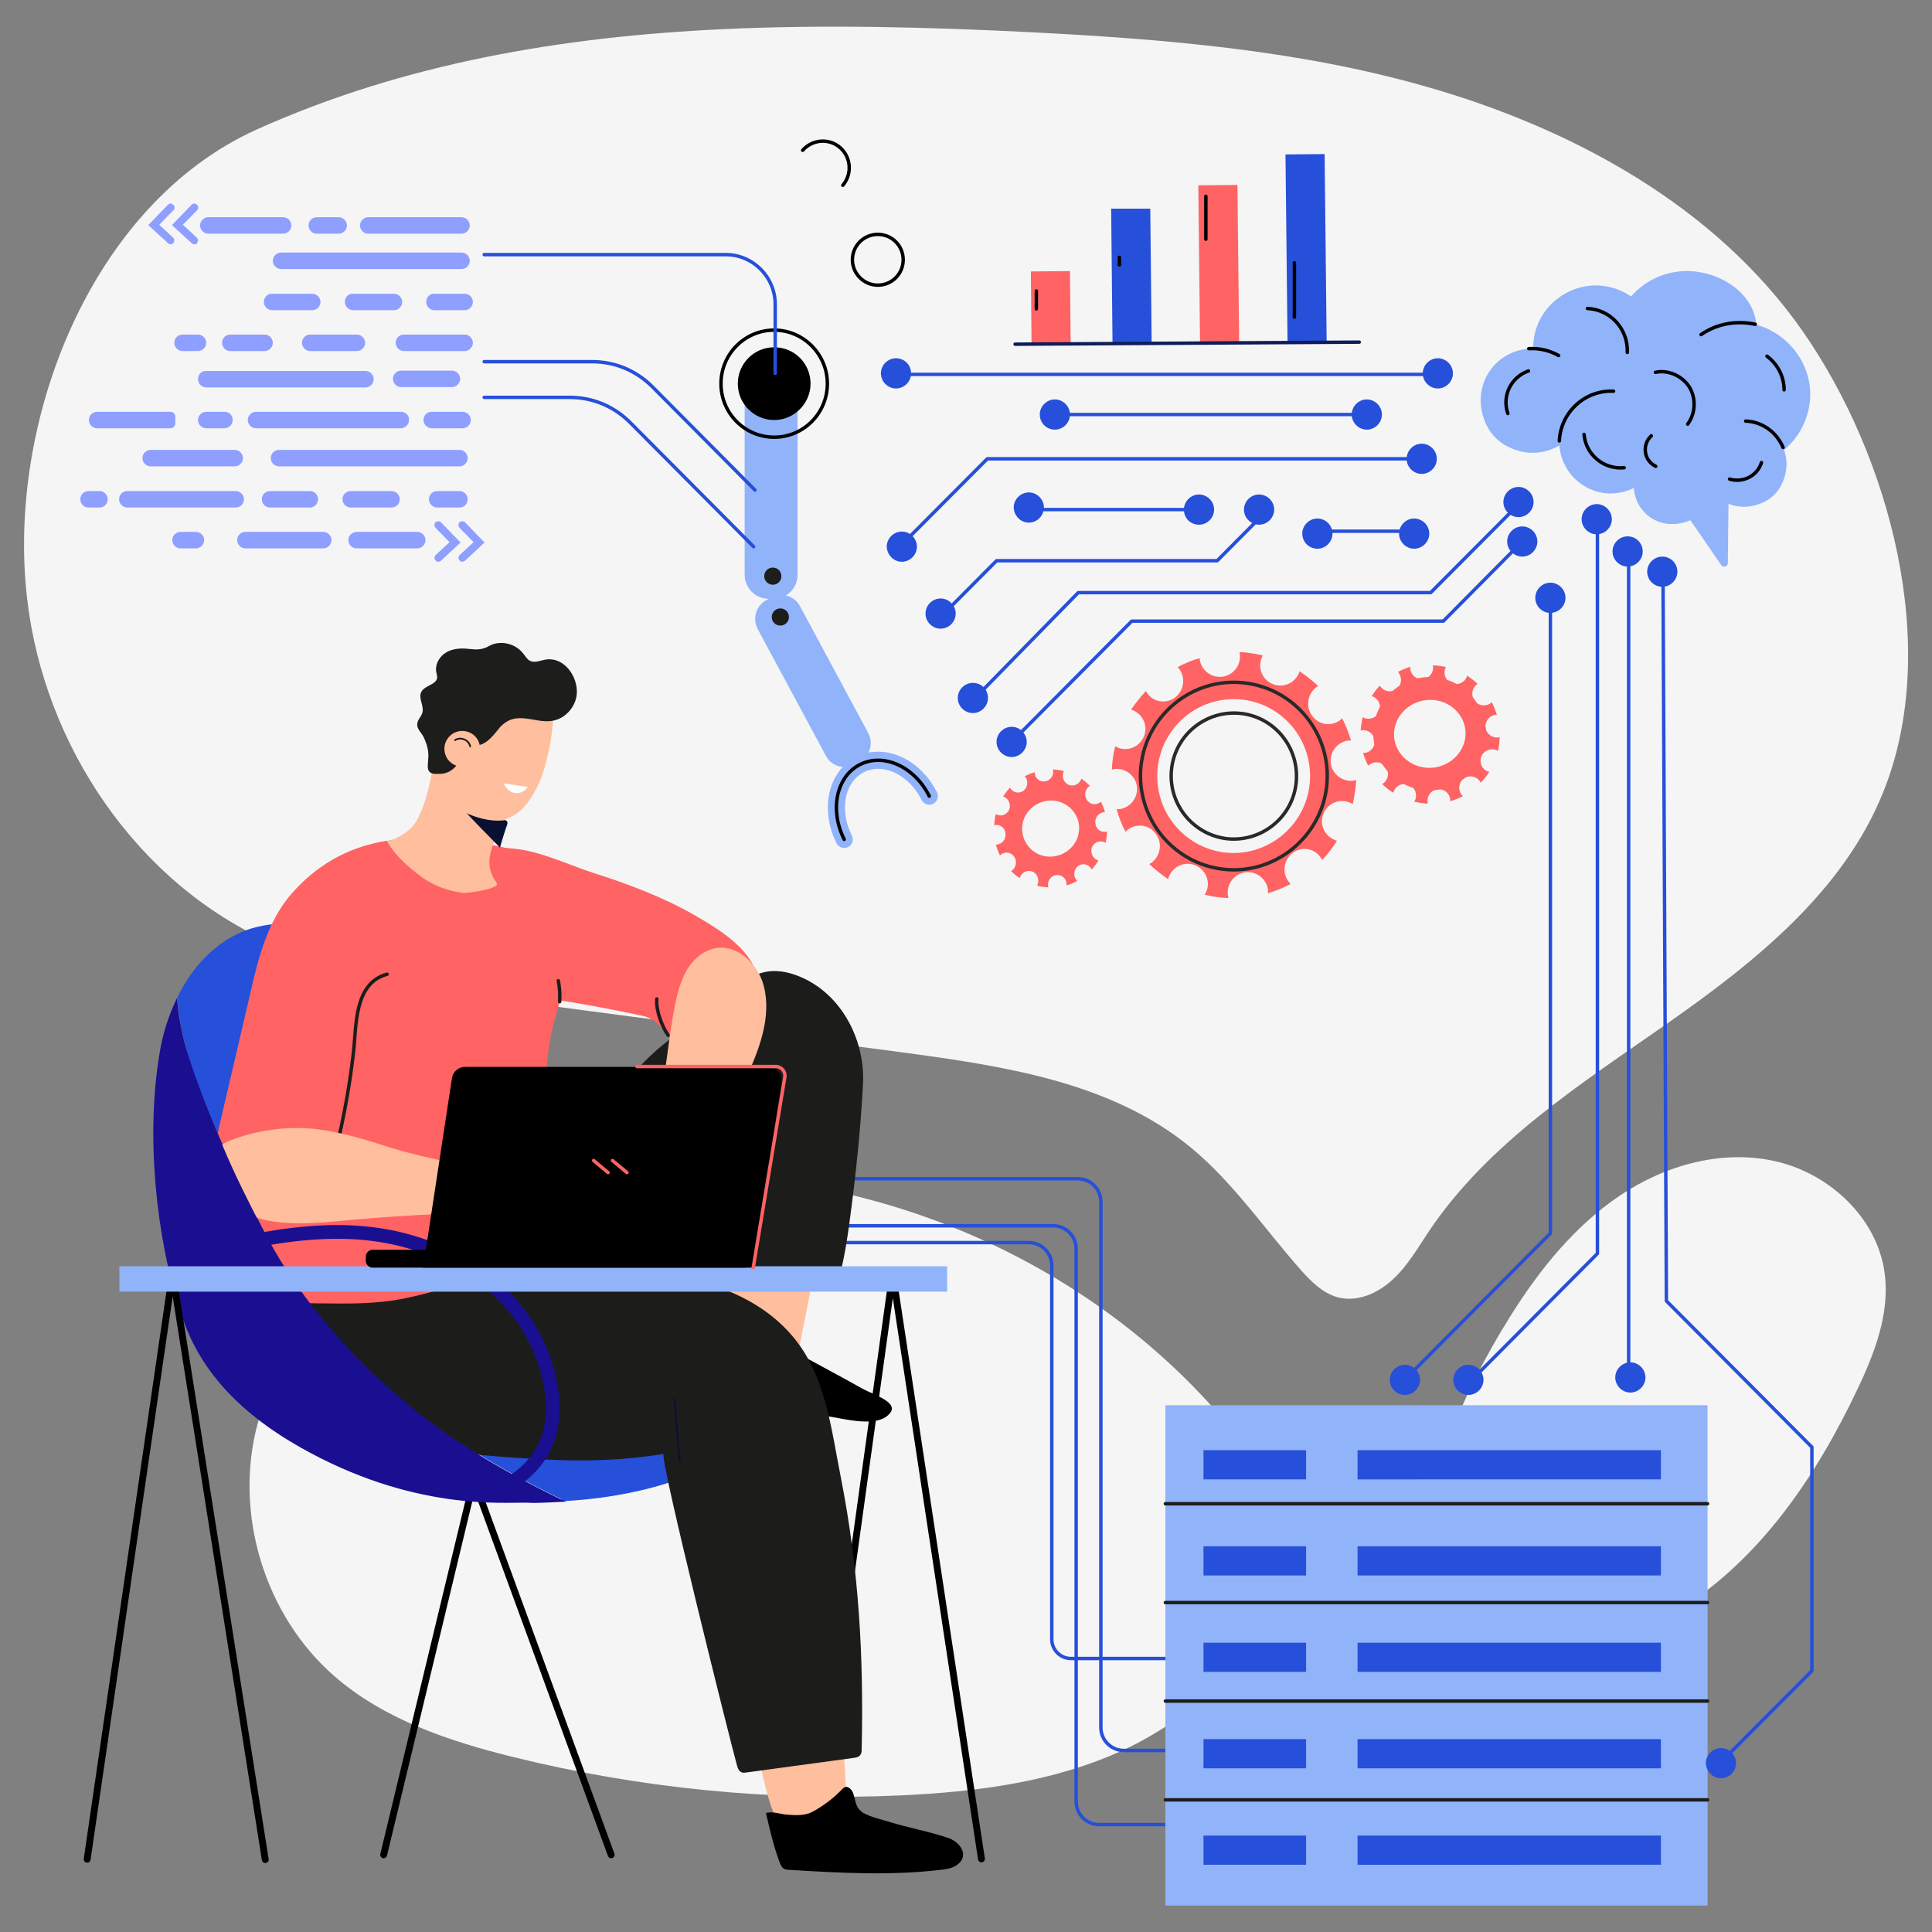 <?xml version="1.0" encoding="utf-8"?>
<!-- Generator: Adobe Illustrator 27.0.0, SVG Export Plug-In . SVG Version: 6.00 Build 0)  -->
<svg version="1.1" id="Layer_1" xmlns="http://www.w3.org/2000/svg" xmlns:xlink="http://www.w3.org/1999/xlink" x="0px" y="0px"
	 viewBox="0 0 563 563" style="enable-background:new 0 0 563 563;" xml:space="preserve">
<rect x="0" y="0" width="563" height="563" fill="#808080" stroke="none"/>
<style type="text/css">
	.st0{fill:#F5F5F5;}
	.st1{fill:none;stroke:#264FDA;stroke-linecap:round;stroke-linejoin:round;stroke-miterlimit:10;}
	.st2{fill:none;stroke:#000000;stroke-width:2;stroke-linecap:round;stroke-linejoin:round;stroke-miterlimit:10;}
	.st3{fill:#264FDA;}
	.st4{fill:#FFBE9D;}
	.st5{fill:#1C1C1B;}
	.st6{fill:#FF6363;}
	.st7{fill:#1D1D1B;}
	.st8{fill:#081132;}
	.st9{fill:none;stroke:#1D1D1B;stroke-linecap:round;stroke-linejoin:round;stroke-miterlimit:10;}
	.st10{fill:none;stroke:#081132;stroke-width:0.5;stroke-linecap:round;stroke-linejoin:round;stroke-miterlimit:10;}
	.st11{fill:#FFFFFF;}
	.st12{fill:none;stroke:#1A0F91;stroke-width:4;stroke-linecap:round;stroke-linejoin:round;stroke-miterlimit:10;}
	.st13{fill:#1A0F91;}
	.st14{fill:#91B3FA;}
	.st15{fill:none;stroke:#1C1C1B;stroke-width:0.5;stroke-linecap:round;stroke-linejoin:round;stroke-miterlimit:10;}
	.st16{fill:none;stroke:#FF6363;stroke-linecap:round;stroke-linejoin:round;stroke-miterlimit:10;}
	.st17{fill:none;stroke:#292929;stroke-linecap:round;stroke-linejoin:round;stroke-miterlimit:10;}
	.st18{fill:none;stroke:#000000;stroke-linecap:round;stroke-linejoin:round;stroke-miterlimit:10;}
	.st19{fill:none;stroke:#101C59;stroke-linecap:round;stroke-linejoin:round;stroke-miterlimit:10;}
	.st20{fill:#8F9FFF;}
	.st21{fill:none;stroke:#91B3FA;stroke-width:5;stroke-linecap:round;stroke-linejoin:round;stroke-miterlimit:10;}
</style>
<path class="st0" d="M356.3,413.4c-46.2-53.9-121.8-80.6-191.4-67.6c-19.6,3.6-38.8,10.3-55.1,21.7c-16.3,11.4-29.5,28-34.7,47.3
	c-7.1,26.1,2,56,22.4,73.7c14.5,12.6,33.4,18.9,52,23.5c36.8,9.1,74.9,12.9,112.7,11.2c22.3-1,45-3.9,65.3-13.3
	c18.7-8.7,36.3-24.5,45.7-43.2C382.8,447.4,368.7,427.8,356.3,413.4z"/>
<path class="st0" d="M440.1,383.6c8.5-13.6,18.8-26.4,32.1-35.3c13.3-8.9,30-13.5,45.6-9.8c15.6,3.7,29.3,16.6,31.4,32.5
	c1.6,11.8-3,23.5-8.1,34.2c-12,25.2-28.3,49.3-52,64c-18.8,11.7-58.7,23.7-69.5-4.3C409.8,439.1,426.9,404.7,440.1,383.6z"/>
<path class="st0" d="M210.6,8.5c29.9-1.4,60.2-0.6,90,0.9c38.8,2,77.9,5.2,115.2,15.9c42,12,83.9,34.5,109.5,71.2
	c25.2,36.1,40.6,91.9,23.5,134.3c-11.6,28.9-37.2,49.4-62.6,67.2c-25.4,17.8-52.5,35-69.8,60.8c-3.3,4.9-6.2,10.1-10.6,14.1
	c-4.3,4-10.4,6.7-16.1,5.1c-4.3-1.2-7.7-4.6-10.7-8c-10.6-12-19.7-25.5-32.1-35.7c-23.3-19.1-54.7-23.7-84.5-27.7
	c-33.6-4.4-67.1-8.9-100.7-13.3c-26.5-3.5-57.8-7.6-82.3-18.4C40,257.6,12.8,217.2,7.9,174.4C1.9,123,26.4,59.5,74.9,37.7
	C117.6,18.5,163.7,10.7,210.6,8.5z"/>
<path class="st1" d="M344.2,531.7h-23.9c-3.7,0-6.7-3-6.7-6.7V363.9c0-3.7-3-6.7-6.7-6.7h-94.8"/>
<path class="st1" d="M351.4,510.1h-23.9c-3.7,0-6.7-3-6.7-6.7V350.2c0-3.7-3-6.7-6.7-6.7h-94.8"/>
<path class="st1" d="M343.6,483.3h-31.5c-3.1,0-5.6-2.5-5.6-5.6V368.8c0-3.7-3-6.7-6.7-6.7H183.7"/>
<path class="st2" d="M236.5,541.8l23.2-167.4c0-0.5,0.8-0.6,0.9,0L286,541.7"/>
<path class="st2" d="M111.8,540.5l26.3-109.2l40,109.2"/>
<path class="st3" d="M53.5,385.1c-0.3-0.7-0.5-1.4-0.8-2.1C53,383.7,53.2,384.4,53.5,385.1z"/>
<path class="st3" d="M61.7,326.3c3.1,7.2,6.5,14.3,9.8,21.3c3.5,7.5,7.2,14.8,11.6,21.8c9.2,14.4,20.9,27.1,33.9,38.2
	c14,11.9,30,21.2,46.4,29.2c0.1,0.1,0.3,0.1,0.4,0.2c-3.4,0.1-6.8,0.2-10.2,0c-6.8-0.2-13.6-1.1-20.3-2.3c6,1.6,12,2.7,18.3,2.9
	c10.4,0.3,20.8-0.4,31-2.4c10.1-2,20.3-5.2,28.9-11c3.9-2.6,7.5-5.8,10.2-9.7c1.5-2.1,2.7-4.3,3.6-6.6c-0.1-0.2-0.1-0.5-0.2-0.8
	c-5-18.2-20.8-20.6-35-28.7c-15-8.5-27.8-20.9-36.7-35.7c-8.3-13.7-13.2-29.1-19.8-43.7c-6.2-13.6-14.2-20.6-28.4-25.5
	c-10.5-3.7-22.1-6.2-32.7-2.7c-9.4,3.2-16.4,10.8-20.8,19.8C52.4,303,57.1,315.3,61.7,326.3z"/>
<path class="st4" d="M211,357.5c0.1-7.1-0.1-13.6,1.7-20.7c2.4-9.4,9.7-14.6,18.7-17.5c2-0.6,4.2-1.1,6.1-0.4
	c2.2,0.8,3.7,3.1,4.6,5.3c2.8,7.3,1.4,15.4-0.2,23.1c-3.4,17.1-6.8,34.3-10.2,51.4c-0.2,1-0.5,2.1-1.4,2.6c-0.7,0.4-1.5,0.2-2.3,0.1
	c-7.6-1.5-15-4-22.1-7.2C209,395.6,211,359.1,211,357.5z"/>
<path class="st4" d="M229.5,458.8c5.6-1.6,8.5-2.1,13.9-4.3c0,24.9,3.5,66.9,3.4,74.1c-7,0.8-12.5,3.4-19.5,3.5
	c-5.5-8.6-7.8-33.1-10.9-42.5c-0.7-2.2-3.9-13.1-7.4-25.5C215.8,462.5,222.7,460.7,229.5,458.8z"/>
<path d="M216.6,408.8c8.1,1.9,16.3,2.7,24.5,3.9c4.3,0.6,13.1,3.1,17.2,0.1c5.1-3.8-3.3-6.1-7.1-8.2c-6.6-3.7-13.2-7.2-19.8-10.8
	c-6.1-3.3-13.9-10.4-20.2-3.5c-4,4.4-4.5,11.4-4.9,17C209.7,407.5,213.1,408,216.6,408.8z"/>
<path class="st5" d="M86.2,379.6c3.7-11.8,20.6-14.5,31-13.7c21.7,1.8,43.4,2.3,64.9,4c17.5,1.4,36.7,5.3,48.7,19.3
	c9.9,11.5,11.4,27.3,14.3,41.7c5.2,26.7,6.6,51.7,6,78.7c0,0.6,0,1.3-0.4,1.8c-0.5,0.7-1.4,0.8-2.2,0.9c-10.3,1.4-20.6,2.8-30.9,4.2
	c-0.6,0.1-1.3,0.2-1.8-0.2c-0.6-0.4-0.8-1.1-1-1.7c-1.6-5.6-22.9-90.7-21.4-90.9c-17.8,2.8-31.9,2-49.8,0.6
	c-12.7-1-25.6-3.2-36.7-9.5C96.2,408.8,81.9,393.3,86.2,379.6z"/>
<path class="st6" d="M81,375c1.3,1.9,1.2,3.7,1.8,4.7c3.3,0,6.5,0,9.8,0.1c8.5,0.1,17.2,0.3,25.6-1.5c7.3-1.5,14.6-3.8,21.6-6.3
	c10.9-3.8,21.1-6.5,20.3-19.9c-1-17.2-3.1-39,1.8-55.8c2-6.8,3-11.9,5.9-18.3c0.8-1.8,1.6-3.6,1.7-5.5c0.1-1.4-0.2-2.8-0.5-4.1
	c-5.4-22.1-23.8-22.3-43.2-24.1c-3-0.3-6.1-0.5-9.1,0c-3.7,0.6-8,1.7-11.2,3.7c-17.1,10.3-18.2,27.6-23.4,45.5
	c-2.6,8.9-6.6,17.4-9.2,26.3C67.5,338.7,70,358.4,81,375z"/>
<path d="M251.6,528.3c2.1,1.2,5.2,1.9,7.5,2.6c5.8,1.8,11.8,2.8,17.5,4.8c3,1.1,5.9,4.8,2.6,7.5c-1.4,1.2-3.3,1.5-5.2,1.7
	c-14.5,1.7-29.2,0.9-43.8,0c-0.8,0-1.7-0.1-2.2-0.7c-0.3-0.3-0.5-0.8-0.7-1.2c-1.8-4.7-3-9.9-4.1-14.7c2-0.5,4,0.3,6,0.5
	c2.6,0.2,5.3,0.4,7.7-0.9c3.1-1.7,6-3.9,8.5-6.5c0.2-0.2,0.5-0.5,0.8-0.6c1-0.4,2,0.7,2.4,1.7c0.7,2,0.7,4.3,2.6,5.5
	C251.3,528.2,251.4,528.3,251.6,528.3z"/>
<path class="st5" d="M210.4,352.8c-0.2-2.4,0-4.7,2.3-5.5c3.1-1.2,4.2,0.5,6.2-2.8c3.8-6.2,6.5-14,9.1-20.9c3.1-8.2,9-19,8.7-27.9
	c0-0.5-0.1-0.9-0.3-1.3c-0.3-0.4-0.9-0.6-1.4-0.8c-4.6-1.2-9.4-1.1-14.1-0.8c-31.2,2-48.6,36-63.4,59.3
	c-2.2,3.5-15.2,20.4-18.6,20.2c11.9,0.9,21.1,7,32.2,10.4c6.8,2.1,14.2,8.1,20.6,9c2.1,0.3,10.4-15.2,11.6-17.2
	c3.2-5.3,7.7-11.3,7.6-17.8C210.7,355.6,210.5,354.2,210.4,352.8z"/>
<path class="st5" d="M247.6,355.8c-0.7,5.3-1.5,10.4-2.8,15.5c-0.1,0.5-0.2,0.9-0.5,1.3c-0.5,0.5-1.3,0.6-2.1,0.6
	c-1.5-0.1-3.1-0.5-4.6-0.8c-9.5-1.8-25.2,4.6-32.5-4.3c-1.5-1.8-1.9-4.2-2.2-6.5c-2.2-16.6,3-32.7,2.8-49.4
	c-0.1-8.9,3.2-14.3,7.7-21.5c4.3-7,10.4-9.3,18.1-6.7c13.1,4.5,20.6,18.4,20,31.7C250.8,329,249.4,342.4,247.6,355.8z"/>
<path class="st4" d="M125.7,227.1c-0.1,1.6,3.2,5.3,4.2,6.4c1.6,1.8,3.5,3.3,5.8,4.2c5.9,2.3,12.1,2.6,16.8-2.3
	c2.2-2.3,3.7-5.2,5-8.2c1.9-4.5,4.6-17,3.4-21.7c-1.1-4.3-5.7-0.6-9.9-2c-3.6-1.3-6.4-2.4-10.3-1.7c-3.5,0.6-6.8,2.3-9,5.2
	c-0.6,0.8-1.1,1.5-1.6,2.3c-1.2,2.5-2.2,5-3,7.6c-0.6,2.2-0.9,4.4-1.2,6.6C125.8,224.6,125.8,225.9,125.7,227.1z"/>
<path class="st4" d="M123.2,255.8c3.5,2.4,7.7,4,11.9,4.4c0.8,0.1,11-1.1,9.6-3c-3.8-5.1-1.7-9.6,0.7-15.2c0.4-0.9,3.6-6.1,3.3-6.7
	c-0.1-0.2-0.2-0.3-0.4-0.5c-0.8-0.7-2-0.7-3-0.7c-4-0.1-7.7-1.3-11-3.6c-1.5-1.1-2.9-2.4-4.3-3.8c-0.8-0.8-2.2-3.5-3.3-3.6
	c-0.1,0-0.2,0.1-0.3,0.1c-1.4,5.5-2,10.3-4.8,15.6c-2.1,4.1-7.4,6.1-8.8,6.4C115.1,249.3,119.3,253,123.2,255.8z"/>
<path class="st7" d="M134.7,218.8c0.1-0.8,0.2-1.9,1-2.2c0.8-0.4,1.6,0.3,2.5,0.5c2.7,0.6,5.2-2.3,6.7-4.2c0.3-0.4,0.6-0.7,0.9-1.1
	c1.8-1.8,3.6-2.7,6.6-2.5c3,0.2,5.9,1.3,8.8,0.7c3.2-0.6,5.9-3.3,6.7-6.6c1.2-5.2-3-12.1-8.9-11.2c-1.6,0.3-3.3,1.1-4.7,0.3
	c-0.8-0.5-1.2-1.3-1.8-2c-2.1-2.8-6.1-3.9-9.3-2.6c-0.8,0.4-1.6,0.9-2.5,1.1c-1.7,0.5-3.5,0.1-5.2,0c-2.1-0.1-4.2,0.2-5.9,1.4
	c-1.7,1.2-2.8,3.3-2.5,5.3c0.1,0.6,0.3,1.2,0.3,1.8c-0.3,2.1-3.6,2.2-4.6,4.1c-1,1.8,0.8,4,0.3,6c-0.3,1.2-1.4,2.1-1.5,3.3
	c-0.2,1.5,1.2,2.6,1.8,3.8c0.7,1.4,1.3,3.2,1.4,4.7c0.3,3.1-1.6,6.5,3,6.1C131.6,225.7,134.2,222.6,134.7,218.8z"/>
<path class="st6" d="M193.2,300c1.8,2.2,3.3,4.5,8.6,4.1c6.7-0.4,13.2-3.9,17-9.4c1.1-1.6,1.9-3.3,2.2-5.2
	c1.5-11.2-11.1-18.5-19.1-23.1c-9.2-5.2-19.2-8.9-29.2-12.1c-8.9-2.9-18.2-7.8-27.8-7.1c-0.2,0-0.5,0.1-0.8,0.1
	c0.1,1.2,0.2,2.5,0.2,3.7c4.4,6.9,7.1,15.1,8.9,23.1c1.1,5.2,3.7,11.1,3.2,16.4c10.6,1.5,21.1,3.4,31.6,5.7
	C190.6,297.1,192,298.5,193.2,300z"/>
<path class="st4" d="M209.2,276.2c-4.1,0.5-7.5,3.5-9.4,7.1s-2.8,7.7-3.5,11.7c-2.1,11.5-2.8,24.9-6.7,36
	c-2.4,6.9-11.7,16.3-7.1,24.2c1.3,2.3,4.2,3.6,6.8,3.1c4.6-0.9,6.8-6.1,8.7-10.4c2.5-5.5,6.3-9.8,9.6-14.6
	c4.2-6.1,7.2-13.5,10.3-20.2c3.9-8.6,7.3-18.4,4.2-27.3C220.1,280.4,214.9,275.6,209.2,276.2z"/>
<path class="st8" d="M136.2,237.1c0.2,0.1,0.3,0.2,0.5,0.2c3.4,1.4,7.1,2.2,10.6,1.7c0.9,0.4,0.6,1.1,0.1,2.4
	c-0.6,1.9-1.2,3.7-1.7,5.6c-3.3-3.4-6.6-6.7-9.8-10.1C136.1,237,136.2,237,136.2,237.1z"/>
<path class="st6" d="M84.9,260.5c-6.7,7.7-9.5,18.1-11.7,27.8c-2.9,12.6-5.9,25.2-8.8,37.7c-0.7,3-1.4,5.9-1.5,9
	c-0.1,4.9,1.3,11.1,2.4,15.7c1.5,6,5,5.6,10.4,5.1c8.4-0.8,19.9-3.4,25.6-10.3c2.7-3.3,3.6-7.7,4.4-11.9c1.1-5.8,2.1-11.5,3.2-17.3
	c4.4-23.6,8.8-47.9,3.8-71.3C100.8,246.9,91.8,252.6,84.9,260.5z"/>
<path class="st9" d="M112.8,283.9c-9.7,2.6-8.9,15.1-9.8,22.8c-1.3,11.4-3.5,22.8-6.5,33.8"/>
<path class="st10" d="M216.4,311.5c-3.7,16.2-12.3,40.7-12.4,57.3"/>
<path class="st11" d="M146.8,228.3c0.6,1.5,1.9,2.6,3.3,2.8c1.4,0.2,2.9-0.5,3.7-1.8"/>
<path class="st12" d="M56.5,365.3c27-6.2,49.9-10.7,74.2,0.8c15.8,7.5,26.5,21.4,29.5,36.3c3,14.8-1.8,25.2-14.8,31.7"/>
<path class="st10" d="M198.1,425.8c-0.7-5.6-0.9-12.6-1.6-18.2"/>
<path class="st10" d="M204.3,374.2c-17.4-2.7-28.6-0.3-50.9-0.3"/>
<path class="st4" d="M129.5,218.2c0,2.9,2.3,5.2,5.2,5.2s5.2-2.3,5.2-5.2c0-2.9-2.3-5.2-5.2-5.2S129.5,215.4,129.5,218.2z"/>
<path class="st13" d="M165,437.6c-0.1-0.1-1.5-0.6-1.6-0.7c-16.4-8-32.5-17.3-46.4-29.2c-13-11.1-24.6-23.8-33.9-38.2
	c-4.5-7-8.1-14.3-11.6-21.8c-3.3-7.1-6.7-14.1-9.8-21.3c-4.7-11-9.3-23.3-10.1-35.6c-2.5,5.1-4.2,10.6-5.1,16.1
	c-4,23.8-1.2,53,6.2,76c0.2,0.7,0.5,1.4,0.8,2.1c5,13.7,15,25.9,33.7,36.6c33.2,18.9,59.6,16.1,66.4,16.3
	C157,438.1,161.6,437.7,165,437.6z"/>
<path class="st4" d="M98.9,330.2c5.2,1.1,10.4,2.8,15.5,4.4c8.2,2.5,16.4,3.9,24.7,6.1c2.3,0.6,4.7,1.2,7.2,1.3
	c4.2,0,8.2-1.7,12.4-1.8c5.6-0.1,11.1,3,14.1,7.7c5.1,7.9-3.4,5.8-8.7,5.7c-4.2-0.1-8.3-0.1-12.5-0.2c-16.4-0.2-31.9,0.6-48.3,2
	c-8.9,0.8-24.5,2.9-32.4-2.5c-3.9-2.6-10.2-15.2-6.7-18.9c0.7-0.7,1.6-1.1,2.5-1.5c8-3.2,16.7-4.4,25.3-3.5
	C94.4,329.3,96.7,329.7,98.9,330.2z"/>
<path class="st13" d="M50.2,328.1c0.3,3.4,0.8,6.7,1.3,10c0.7,4.2,1.4,8.3,2.4,12.4c0.9,3.6,2.1,7.2,4.4,10
	c3.8,4.7,10.8,6.5,16.4,4.6c4.5-1.5,3.9-3.1,1.9-6.8c-4-7.7-8.1-15.8-11.5-23.9c-3.4-8.2-6.6-15.9-9.4-24.3
	c-0.6-1.8-1.2-3.5-1.7-5.3c-0.8-2.7-1.3-5.4-1.8-8.2c0.4,2.5-0.4,5.6-0.6,8c-0.3,2.8-0.6,5.6-1,8.4C50.1,318,49.8,323,50.2,328.1z"
	/>
<path class="st2" d="M25.4,541.8l24.4-167.4c0.1-0.5,0.9-0.6,1,0l26.5,167.5"/>
<path class="st14" d="M276,369H34.8v7.4H276V369z"/>
<path class="st15" d="M137,217.5c-0.3-1.9-2.8-2.9-4.4-1.8"/>
<path d="M217.2,369.4H108.6c-1.1,0-2-0.9-2-2v-1.2c0-1.1,0.9-2,2-2h108.6c1.1,0,2,0.9,2,2v1.2C219.1,368.5,218.3,369.4,217.2,369.4z
	"/>
<path d="M219.5,369.4h-96.2l8.4-55.2c0.3-1.9,1.9-3.3,3.8-3.3H224c2.3,0,4,2.1,3.7,4.4L219.5,369.4z"/>
<path class="st16" d="M178.5,338.2l4.2,3.5"/>
<path class="st16" d="M173,338.2l4.2,3.5"/>
<path class="st9" d="M191.4,291.1c-0.3,3.6,1.7,8.3,3.3,10.6"/>
<path class="st6" d="M411,194.3c-1.3,0.4-2.5,0.9-3.6,1.5c0.1,0.1,0.2,0.2,0.2,0.3c1.1,1.5,0.8,3.6-0.6,4.7
	c-1.5,1.1-3.6,0.8-4.7-0.7c-0.1-0.1-0.1-0.2-0.2-0.3c-0.9,0.9-1.7,2-2.4,3.1c0.1,0,0.2,0.1,0.4,0.1c1.7,0.7,2.5,2.7,1.8,4.4
	c-0.7,1.7-2.7,2.5-4.4,1.8c-0.1-0.1-0.2-0.1-0.4-0.2c-0.3,1.3-0.5,2.6-0.6,3.9c0.1,0,0.3-0.1,0.4-0.1c1.8-0.2,3.5,1.1,3.7,2.9
	c0.2,1.8-1.1,3.5-2.9,3.7c-0.2,0-0.3,0-0.5,0c0.4,1.3,0.9,2.6,1.5,3.7c0.1-0.1,0.2-0.2,0.4-0.3c1.5-1.1,3.6-0.8,4.7,0.7
	c1.1,1.5,0.8,3.6-0.6,4.7c-0.1,0.1-0.3,0.2-0.4,0.3c1,0.9,2,1.8,3.2,2.5c0-0.2,0.1-0.3,0.2-0.5c0.7-1.7,2.7-2.5,4.4-1.8
	c1.7,0.7,2.5,2.7,1.8,4.4c-0.1,0.2-0.2,0.3-0.3,0.5c1.3,0.3,2.6,0.5,4,0.6c-0.1-0.2-0.1-0.3-0.1-0.5c-0.2-1.8,1.1-3.5,2.9-3.7
	c1.8-0.2,3.5,1.1,3.7,2.9c0,0.2,0,0.4,0,0.6c1.3-0.4,2.6-0.9,3.7-1.5c-0.1-0.1-0.2-0.2-0.4-0.4c-1.1-1.5-0.8-3.6,0.6-4.7
	c1.5-1.1,3.6-0.8,4.7,0.7c0.1,0.1,0.2,0.3,0.3,0.5c0.9-1,1.8-2,2.5-3.2c-0.2,0-0.3-0.1-0.5-0.1c-1.7-0.7-2.5-2.7-1.8-4.4
	c0.7-1.7,2.7-2.5,4.4-1.8c0.2,0.1,0.3,0.2,0.4,0.2c0.3-1.3,0.5-2.6,0.5-4c-0.1,0-0.3,0.1-0.4,0.1c-1.8,0.2-3.5-1.1-3.7-2.9
	c-0.2-1.8,1.1-3.5,2.9-3.7c0.1,0,0.3,0,0.4,0c-0.4-1.3-0.9-2.5-1.5-3.7c-0.1,0.1-0.2,0.2-0.3,0.3c-1.5,1.1-3.6,0.8-4.7-0.7
	c-1.1-1.5-0.8-3.6,0.6-4.7c0.1-0.1,0.2-0.1,0.3-0.2c-0.9-0.9-2-1.7-3.1-2.4c0,0.1-0.1,0.2-0.1,0.4c-0.7,1.7-2.7,2.5-4.4,1.8
	c-1.7-0.7-2.5-2.7-1.8-4.4c0.1-0.1,0.1-0.2,0.2-0.3c-1.3-0.3-2.5-0.5-3.9-0.5c0,0.1,0.1,0.2,0.1,0.3c0.2,1.8-1.1,3.5-2.9,3.7
	c-1.8,0.2-3.5-1.1-3.7-2.9C411,194.5,411,194.4,411,194.3z M415,200.2c7.5-0.9,14.3,4.4,15.2,11.9c0.9,7.5-4.4,14.3-11.8,15.3
	c-7.5,0.9-14.3-4.4-15.2-11.9C402.2,208,407.5,201.2,415,200.2z"/>
<path class="st6" d="M414.8,230.2c9,1,17.1-5.5,18.1-14.6c1-9-5.5-17.2-14.5-18.2c-9-1-17.1,5.5-18.1,14.5
	C399.3,221,405.8,229.2,414.8,230.2z M406.3,212.8c0.7-5.4,5.9-9.4,11.6-8.8c5.7,0.6,9.8,5.5,9.1,10.9c-0.7,5.4-5.9,9.4-11.6,8.8
	C409.7,223.1,405.6,218.2,406.3,212.8z"/>
<path class="st6" d="M301.6,225c-1,0.3-2,0.7-3,1.2c0.1,0.1,0.1,0.1,0.2,0.2c0.9,1.2,0.7,3-0.5,4c-1.2,0.9-2.9,0.7-3.8-0.6
	c-0.1-0.1-0.1-0.2-0.2-0.3c-0.7,0.8-1.4,1.7-2,2.6c0.1,0,0.2,0.1,0.3,0.1c1.4,0.6,2,2.3,1.5,3.7c-0.6,1.4-2.2,2.1-3.6,1.5
	c-0.1-0.1-0.2-0.1-0.3-0.2c-0.3,1.1-0.4,2.2-0.5,3.3c0.1,0,0.2-0.1,0.3-0.1c1.5-0.2,2.9,0.9,3,2.5c0.2,1.6-0.9,3-2.4,3.2
	c-0.1,0-0.3,0-0.4,0c0.3,1.1,0.7,2.2,1.2,3.2c0.1-0.1,0.2-0.2,0.3-0.3c1.2-0.9,2.9-0.7,3.8,0.6c0.9,1.2,0.7,3-0.5,4
	c-0.1,0.1-0.2,0.2-0.4,0.2c0.8,0.8,1.6,1.5,2.6,2.1c0-0.1,0.1-0.3,0.1-0.4c0.6-1.4,2.2-2.1,3.6-1.5c1.4,0.6,2,2.3,1.5,3.7
	c-0.1,0.1-0.1,0.3-0.2,0.4c1.1,0.3,2.1,0.4,3.3,0.5c0-0.1-0.1-0.3-0.1-0.4c-0.2-1.6,0.9-3,2.4-3.2c1.5-0.2,2.9,0.9,3,2.5
	c0,0.2,0,0.3,0,0.5c1.1-0.3,2.1-0.7,3.1-1.3c-0.1-0.1-0.2-0.2-0.3-0.3c-0.9-1.2-0.7-3,0.5-4c1.2-0.9,2.9-0.7,3.8,0.6
	c0.1,0.1,0.2,0.3,0.2,0.4c0.8-0.8,1.4-1.7,2-2.7c-0.1,0-0.3-0.1-0.4-0.1c-1.4-0.6-2-2.3-1.5-3.7c0.6-1.4,2.2-2.1,3.6-1.5
	c0.1,0.1,0.2,0.1,0.4,0.2c0.2-1.1,0.4-2.2,0.4-3.3c-0.1,0-0.2,0.1-0.4,0.1c-1.5,0.2-2.9-0.9-3-2.5c-0.2-1.6,0.9-3,2.4-3.2
	c0.1,0,0.2,0,0.4,0c-0.3-1.1-0.7-2.1-1.2-3.1c-0.1,0.1-0.2,0.2-0.2,0.2c-1.2,0.9-2.9,0.7-3.8-0.6c-0.9-1.2-0.7-3,0.5-4
	c0.1-0.1,0.2-0.1,0.3-0.2c-0.8-0.8-1.6-1.5-2.5-2.1c0,0.1-0.1,0.2-0.1,0.3c-0.6,1.4-2.2,2.1-3.6,1.5c-1.4-0.6-2-2.3-1.5-3.7
	c0-0.1,0.1-0.2,0.1-0.3c-1-0.3-2.1-0.4-3.2-0.5c0,0.1,0.1,0.2,0.1,0.3c0.2,1.6-0.9,3-2.4,3.2c-1.5,0.2-2.9-0.9-3-2.5
	C301.6,225.2,301.6,225.1,301.6,225z M304.8,230c6.1-0.8,11.6,3.7,12.4,10.1c0.8,6.3-3.5,12.1-9.6,12.8c-6.1,0.8-11.6-3.7-12.4-10.1
	C294.5,236.6,298.8,230.8,304.8,230z"/>
<path class="st6" d="M305,253.7c6.5,0.8,12.3-4,13-10.8c0.7-6.7-4-12.8-10.4-13.6c-6.5-0.8-12.3,4-13,10.8
	C293.8,246.8,298.5,252.9,305,253.7z M297.9,240.6c0.5-4.5,4.7-7.7,9.2-7.3c4.6,0.5,7.9,4.6,7.3,9c-0.5,4.5-4.7,7.7-9.2,7.3
	C300.7,249.2,297.4,245.1,297.9,240.6z"/>
<path class="st6" d="M349.6,191.8c-2.2,0.6-4.4,1.5-6.4,2.6c0.1,0.2,0.3,0.3,0.4,0.5c2,2.6,1.4,6.3-1.1,8.3c-2.6,2-6.3,1.5-8.2-1.2
	c-0.1-0.2-0.2-0.4-0.4-0.6c-1.6,1.7-3,3.5-4.3,5.4c0.2,0.1,0.4,0.1,0.6,0.2c3,1.3,4.4,4.7,3.1,7.7c-1.3,3-4.7,4.4-7.7,3.1
	c-0.2-0.1-0.4-0.2-0.6-0.4c-0.6,2.2-0.9,4.6-1,6.9c0.2-0.1,0.5-0.1,0.7-0.2c3.2-0.4,6.2,1.9,6.6,5.1c0.4,3.2-1.9,6.2-5.1,6.6
	c-0.3,0-0.6,0-0.8,0c0.6,2.3,1.5,4.5,2.6,6.6c0.2-0.2,0.4-0.4,0.6-0.6c2.6-2,6.3-1.5,8.2,1.2c2,2.6,1.4,6.3-1.1,8.3
	c-0.2,0.2-0.5,0.3-0.8,0.5c1.7,1.6,3.6,3.1,5.5,4.4c0.1-0.3,0.1-0.6,0.3-0.9c1.3-3,4.7-4.4,7.7-3.1c3,1.3,4.4,4.7,3.1,7.7
	c-0.1,0.3-0.3,0.6-0.5,0.8c2.3,0.6,4.6,0.9,7,1c-0.1-0.3-0.2-0.6-0.2-0.9c-0.4-3.2,1.9-6.2,5.1-6.6c3.2-0.4,6.2,1.9,6.6,5.1
	c0,0.3,0,0.6,0,1c2.3-0.7,4.5-1.6,6.6-2.7c-0.2-0.2-0.4-0.4-0.6-0.7c-2-2.6-1.4-6.3,1.1-8.3c2.6-2,6.3-1.5,8.2,1.2
	c0.2,0.3,0.3,0.5,0.5,0.8c1.6-1.7,3.1-3.6,4.3-5.6c-0.3-0.1-0.6-0.1-0.8-0.3c-3-1.3-4.4-4.7-3.1-7.7c1.3-3,4.7-4.4,7.7-3.1
	c0.3,0.1,0.5,0.3,0.8,0.4c0.5-2.3,0.9-4.6,1-7c-0.3,0.1-0.5,0.1-0.8,0.2c-3.2,0.4-6.2-1.9-6.6-5.1c-0.4-3.2,1.9-6.2,5.1-6.6
	c0.3,0,0.5,0,0.8,0c-0.7-2.3-1.5-4.4-2.6-6.5c-0.2,0.2-0.3,0.3-0.5,0.5c-2.6,2-6.3,1.5-8.2-1.2c-2-2.6-1.4-6.3,1.1-8.3
	c0.2-0.1,0.4-0.2,0.6-0.4c-1.7-1.6-3.5-3-5.4-4.3c-0.1,0.2-0.1,0.4-0.2,0.6c-1.3,3-4.7,4.4-7.7,3.1c-3-1.3-4.4-4.7-3.1-7.7
	c0.1-0.2,0.2-0.4,0.3-0.6c-2.2-0.5-4.5-0.9-6.8-1c0,0.2,0.1,0.4,0.1,0.6c0.4,3.2-1.9,6.2-5.1,6.6c-3.2,0.4-6.2-1.9-6.6-5.1
	C349.6,192.2,349.6,192,349.6,191.8z M356.8,203.9c12.2-1.5,23.3,7.2,24.8,19.5c1.5,12.3-7.2,23.4-19.4,25
	c-12.2,1.5-23.3-7.2-24.8-19.5C335.9,216.6,344.6,205.4,356.8,203.9z"/>
<path class="st17" d="M356.5,253.3c14.9,1.7,28.4-9.2,30.1-24.1c1.7-15-9.1-28.5-24-30.2c-14.9-1.7-28.4,9.1-30.1,24.1
	C330.9,238.1,341.6,251.6,356.5,253.3z M341.4,224.1c1.1-10.1,10.2-17.3,20.2-16.2c10,1.1,17.2,10.2,16.1,20.3
	c-1.1,10.1-10.2,17.3-20.2,16.2C347.5,243.2,340.3,234.1,341.4,224.1z"/>
<path class="st18" d="M233.9,43.8c2.8-3.2,7.7-3.6,10.9-0.8c3.2,2.8,3.6,7.7,0.8,11"/>
<path class="st18" d="M255.8,83.1c4.1,0,7.4-3.3,7.4-7.4c0-4.1-3.3-7.4-7.4-7.4c-4.1,0-7.4,3.3-7.4,7.4
	C248.4,79.7,251.7,83.1,255.8,83.1z"/>
<path class="st14" d="M446.8,101.6c-0.2-10.7,9-18.9,19.1-18.4c3.5,0.2,6.7,1.3,9.4,3.2c4.2-4.8,10.4-7.7,17.3-7.4
	c9.4,0.5,18.5,6.8,19.2,15.6c9.2,2.6,16.1,11.2,15.7,21.2c-0.3,6.2-3.2,11.6-7.6,15.3c1.1,3.2,1,6.9-1,10.6c-1.1,2-2.8,3.6-4.9,4.6
	c-3.8,1.8-7.3,1.7-10.3,0.5l-0.2,17.3c0,1-1.3,1.4-1.9,0.6l-9-13.1c-8.4,3.5-15.9-1.7-16.5-9.4c-2.2,1.1-4.8,1.7-7.4,1.6
	c-7.7-0.4-13.7-6.5-14.3-14c-4.2,2.5-9.7,3.1-15.1,0.3c-3-1.5-5.4-4.2-6.6-7.3C428.3,111.6,436.5,101.4,446.8,101.6z"/>
<path class="st18" d="M508.7,122.7c5,0.2,9.1,3.4,10.9,7.7"/>
<path class="st18" d="M454.4,128.5c0.4-8.4,7.5-14.9,15.8-14.5"/>
<path class="st18" d="M445.5,101.6c3.2-0.2,6.2,0.6,8.7,2"/>
<path class="st18" d="M462.6,89.9c6.7,0.3,11.9,6,11.6,12.8"/>
<path class="st18" d="M473.3,136.3c-5.9,0.6-11.2-3.8-11.7-9.7"/>
<path class="st18" d="M439.4,120.5c-1.8-5.1,0.9-10.6,6-12.4"/>
<path class="st18" d="M513.3,134.8c-1.2,3.9-5.4,6-9.3,4.8"/>
<path class="st18" d="M495.7,97.5c4.5-3.1,10.1-4.2,15.8-3"/>
<path class="st18" d="M514.9,103.8c3,2.2,5,5.8,5,9.8"/>
<path class="st18" d="M482.4,108.5c3.7-0.8,7.8,1,9.9,4.3c2,3.3,1.8,7.7-0.5,10.8"/>
<path class="st18" d="M481.2,127c-1.3,1.2-2,3.1-1.7,4.8c0.2,1.8,1.4,3.3,3,4.1"/>
<path class="st3" d="M386,44.9l0.6,54.8l-11.4,0.1l-0.6-54.8L386,44.9z"/>
<path class="st6" d="M360.6,53.9l0.5,45.9l-11.4,0.1L349.2,54L360.6,53.9z"/>
<path class="st3" d="M323.8,60.9l0.4,39.1l11.4-0.1l-0.4-39.1H323.8z"/>
<path class="st6" d="M311.8,79l0.2,21l-11.4,0.1l-0.2-21L311.8,79z"/>
<path class="st19" d="M396.1,99.7l-100.3,0.6"/>
<path class="st18" d="M351.4,57.2v12.5"/>
<path class="st18" d="M377.2,76.6v15.8"/>
<path class="st18" d="M302,84.8V90"/>
<path class="st18" d="M326.2,75c0,0.7,0,1.5,0,2.2"/>
<path class="st9" d="M163.1,291.9c0.1-2,0-4.1-0.4-6.1"/>
<path class="st1" d="M442.8,146.7l-25.9,26H314.2l-31.9,32.6"/>
<path class="st1" d="M443.6,157.8l-23,23.2h-90.8l-35.2,35.4"/>
<path class="st1" d="M419,109.1H261.2"/>
<path class="st1" d="M414.3,133.7H287.7L261,160.5"/>
<path class="st1" d="M368.8,149.2l-14.1,14.2h-64.3l-18,18.1"/>
<path class="st1" d="M297.3,148.5h52"/>
<path class="st1" d="M398.3,120.8h-90.9"/>
<path class="st1" d="M380.1,154.8h33.2"/>
<path class="st3" d="M423.4,108.8c0,2.4-2,4.4-4.4,4.4c-2.4,0-4.4-2-4.4-4.4c0-2.4,2-4.4,4.4-4.4
	C421.4,104.4,423.4,106.4,423.4,108.8z"/>
<path class="st3" d="M265.5,108.8c0,2.4-2,4.4-4.4,4.4c-2.4,0-4.4-2-4.4-4.4c0-2.4,2-4.4,4.4-4.4
	C263.6,104.4,265.5,106.4,265.5,108.8z"/>
<path class="st3" d="M412.1,159.9c2.4,0,4.4-2,4.4-4.4c0-2.4-2-4.4-4.4-4.4s-4.4,2-4.4,4.4C407.7,157.9,409.7,159.9,412.1,159.9z"/>
<path class="st3" d="M349.4,152.9c2.4,0,4.4-2,4.4-4.4c0-2.4-2-4.4-4.4-4.4s-4.4,2-4.4,4.4C345,151,346.9,152.9,349.4,152.9z"/>
<path class="st3" d="M371.3,148.5c0,2.4-2,4.4-4.4,4.4c-2.4,0-4.4-2-4.4-4.4c0-2.4,2-4.4,4.4-4.4
	C369.3,144.1,371.3,146.1,371.3,148.5z"/>
<path class="st3" d="M299.8,152.3c2.4,0,4.4-2,4.4-4.4c0-2.4-2-4.4-4.4-4.4s-4.4,2-4.4,4.4C295.5,150.3,297.4,152.3,299.8,152.3z"/>
<path class="st3" d="M287.9,203.4c0,2.4-2,4.4-4.4,4.4c-2.4,0-4.4-2-4.4-4.4c0-2.4,2-4.4,4.4-4.4C286,199,287.9,200.9,287.9,203.4z"
	/>
<path class="st3" d="M294.8,220.6c2.4,0,4.4-2,4.4-4.4c0-2.4-2-4.4-4.4-4.4s-4.4,2-4.4,4.4C290.4,218.6,292.4,220.6,294.8,220.6z"/>
<path class="st3" d="M274.1,183.2c2.4,0,4.4-2,4.4-4.4c0-2.4-2-4.4-4.4-4.4s-4.4,2-4.4,4.4C269.7,181.2,271.7,183.2,274.1,183.2z"/>
<path class="st3" d="M383.9,159.9c2.4,0,4.4-2,4.4-4.4c0-2.4-2-4.4-4.4-4.4s-4.4,2-4.4,4.4C379.5,157.9,381.4,159.9,383.9,159.9z"/>
<path class="st3" d="M418.7,133.7c0,2.4-2,4.4-4.4,4.4c-2.4,0-4.4-2-4.4-4.4c0-2.4,2-4.4,4.4-4.4
	C416.7,129.3,418.7,131.3,418.7,133.7z"/>
<path class="st3" d="M448,157.8c0,2.4-2,4.4-4.4,4.4c-2.4,0-4.4-2-4.4-4.4c0-2.4,2-4.4,4.4-4.4C446,153.4,448,155.4,448,157.8z"/>
<path class="st3" d="M446.9,146.3c0,2.4-2,4.4-4.4,4.4c-2.4,0-4.4-2-4.4-4.4c0-2.4,2-4.4,4.4-4.4
	C444.9,141.9,446.9,143.9,446.9,146.3z"/>
<path class="st3" d="M398.3,125.2c2.4,0,4.4-2,4.4-4.4c0-2.4-2-4.4-4.4-4.4s-4.4,2-4.4,4.4C393.9,123.2,395.9,125.2,398.3,125.2z"/>
<path class="st3" d="M307.4,125.2c2.4,0,4.4-2,4.4-4.4c0-2.4-2-4.4-4.4-4.4s-4.4,2-4.4,4.4C303,123.2,304.9,125.2,307.4,125.2z"/>
<path class="st3" d="M262.8,163.7c2.4,0,4.4-2,4.4-4.4c0-2.4-2-4.4-4.4-4.4c-2.4,0-4.4,2-4.4,4.4
	C258.5,161.7,260.4,163.7,262.8,163.7z"/>
<path class="st20" d="M57.7,110.5c0,1.3,1.1,2.4,2.4,2.4h46.4c1.3,0,2.4-1.1,2.4-2.4c0-1.3-1.1-2.4-2.4-2.4H60.1
	C58.8,108,57.7,109.1,57.7,110.5z"/>
<path class="st20" d="M131.7,108h-14.8c-1.3,0-2.4,1.1-2.4,2.4c0,1.3,1.1,2.4,2.4,2.4h14.8c1.3,0,2.4-1.1,2.4-2.4
	C134.1,109.1,133,108,131.7,108z"/>
<path class="st20" d="M116.9,120H74.6c-1.3,0-2.4,1.1-2.4,2.4c0,1.3,1.1,2.4,2.4,2.4h42.2c1.3,0,2.4-1.1,2.4-2.4
	C119.3,121.1,118.2,120,116.9,120z"/>
<path class="st20" d="M123.4,122.4c0,1.3,1.1,2.4,2.4,2.4h9c1.3,0,2.4-1.1,2.4-2.4c0-1.3-1.1-2.4-2.4-2.4h-9
	C124.4,120,123.4,121.1,123.4,122.4z"/>
<path class="st20" d="M65.4,120h-5.3c-1.3,0-2.4,1.1-2.4,2.4c0,1.3,1.1,2.4,2.4,2.4h5.3c1.3,0,2.4-1.1,2.4-2.4
	C67.9,121.1,66.8,120,65.4,120z"/>
<path class="st20" d="M49.6,120H28.3c-1.3,0-2.4,1.1-2.4,2.4c0,1.3,1.1,2.4,2.4,2.4h21.3c0.8,0,1.5-0.6,1.5-1.5v-1.9
	C51.1,120.6,50.4,120,49.6,120z"/>
<path class="st20" d="M78.9,133.5c0,1.3,1.1,2.4,2.4,2.4h52.6c1.3,0,2.4-1.1,2.4-2.4s-1.1-2.4-2.4-2.4H81.3
	C80,131.1,78.9,132.2,78.9,133.5z"/>
<path class="st20" d="M41.5,133.5c0,1.3,1.1,2.4,2.4,2.4h24.5c1.3,0,2.4-1.1,2.4-2.4s-1.1-2.4-2.4-2.4H43.9
	C42.6,131.1,41.5,132.2,41.5,133.5z"/>
<path class="st20" d="M23.4,145.5c0,1.3,1.1,2.4,2.4,2.4h3.2c1.3,0,2.4-1.1,2.4-2.4c0-1.3-1.1-2.4-2.4-2.4h-3.2
	C24.5,143.1,23.4,144.1,23.4,145.5z"/>
<path class="st20" d="M34.7,145.5c0,1.3,1.1,2.4,2.4,2.4h31.6c1.3,0,2.4-1.1,2.4-2.4c0-1.3-1.1-2.4-2.4-2.4H37.1
	C35.8,143.1,34.7,144.1,34.7,145.5z"/>
<path class="st20" d="M76.3,145.5c0,1.3,1.1,2.4,2.4,2.4h11.6c1.3,0,2.4-1.1,2.4-2.4c0-1.3-1.1-2.4-2.4-2.4H78.7
	C77.4,143.1,76.3,144.1,76.3,145.5z"/>
<path class="st20" d="M99.8,145.5c0,1.3,1.1,2.4,2.4,2.4h11.9c1.3,0,2.4-1.1,2.4-2.4c0-1.3-1.1-2.4-2.4-2.4h-11.9
	C100.9,143.1,99.8,144.1,99.8,145.5z"/>
<path class="st20" d="M125,145.5c0,1.3,1.1,2.4,2.4,2.4h6.5c1.3,0,2.4-1.1,2.4-2.4c0-1.3-1.1-2.4-2.4-2.4h-6.5
	C126.1,143.1,125,144.1,125,145.5z"/>
<path class="st20" d="M50.2,157.4c0,1.3,1.1,2.4,2.4,2.4h4.5c1.3,0,2.4-1.1,2.4-2.4c0-1.3-1.1-2.4-2.4-2.4h-4.5
	C51.3,155,50.2,156.1,50.2,157.4z"/>
<path class="st20" d="M69.1,157.4c0,1.3,1.1,2.4,2.4,2.4h22.7c1.3,0,2.4-1.1,2.4-2.4c0-1.3-1.1-2.4-2.4-2.4H71.5
	C70.2,155,69.1,156.1,69.1,157.4z"/>
<path class="st20" d="M101.5,157.4c0,1.3,1.1,2.4,2.4,2.4h17.7c1.3,0,2.4-1.1,2.4-2.4c0-1.3-1.1-2.4-2.4-2.4H104
	C102.6,155,101.5,156.1,101.5,157.4z"/>
<path class="st20" d="M79.5,76c0,1.3,1.1,2.4,2.4,2.4h52.6c1.3,0,2.4-1.1,2.4-2.4c0-1.3-1.1-2.4-2.4-2.4H81.9
	C80.6,73.6,79.5,74.7,79.5,76z"/>
<path class="st20" d="M98.7,63.3h-6.4c-1.3,0-2.4,1.1-2.4,2.4s1.1,2.4,2.4,2.4h6.4c1.3,0,2.4-1.1,2.4-2.4S100,63.3,98.7,63.3z"/>
<path class="st20" d="M82.5,63.3H60.7c-1.3,0-2.4,1.1-2.4,2.4s1.1,2.4,2.4,2.4h21.8c1.3,0,2.4-1.1,2.4-2.4S83.9,63.3,82.5,63.3z"/>
<path class="st20" d="M104.9,65.7c0,1.3,1.1,2.4,2.4,2.4h27.2c1.3,0,2.4-1.1,2.4-2.4s-1.1-2.4-2.4-2.4h-27.2
	C106,63.3,104.9,64.4,104.9,65.7z"/>
<path class="st20" d="M76.9,88c0,1.3,1.1,2.4,2.4,2.4H91c1.3,0,2.4-1.1,2.4-2.4c0-1.3-1.1-2.4-2.4-2.4H79.3
	C78,85.5,76.9,86.6,76.9,88z"/>
<path class="st20" d="M100.5,88c0,1.3,1.1,2.4,2.4,2.4h11.9c1.3,0,2.4-1.1,2.4-2.4c0-1.3-1.1-2.4-2.4-2.4h-11.9
	C101.5,85.5,100.5,86.6,100.5,88z"/>
<path class="st20" d="M124.2,88c0,1.3,1.1,2.4,2.4,2.4h8.8c1.3,0,2.4-1.1,2.4-2.4c0-1.3-1.1-2.4-2.4-2.4h-8.8
	C125.3,85.5,124.2,86.6,124.2,88z"/>
<path class="st20" d="M88,99.9c0,1.3,1.1,2.4,2.4,2.4H104c1.3,0,2.4-1.1,2.4-2.4c0-1.3-1.1-2.4-2.4-2.4H90.4
	C89.1,97.5,88,98.5,88,99.9z"/>
<path class="st20" d="M50.8,99.9c0,1.3,1.1,2.4,2.4,2.4h4.5c1.3,0,2.4-1.1,2.4-2.4c0-1.3-1.1-2.4-2.4-2.4h-4.5
	C51.9,97.5,50.8,98.5,50.8,99.9z"/>
<path class="st20" d="M64.7,99.9c0,1.3,1.1,2.4,2.4,2.4h10c1.3,0,2.4-1.1,2.4-2.4c0-1.3-1.1-2.4-2.4-2.4h-10
	C65.8,97.5,64.7,98.5,64.7,99.9z"/>
<path class="st20" d="M115.3,99.9c0,1.3,1.1,2.4,2.4,2.4h17.7c1.3,0,2.4-1.1,2.4-2.4c0-1.3-1.1-2.4-2.4-2.4h-17.7
	C116.4,97.5,115.3,98.5,115.3,99.9z"/>
<path class="st20" d="M49.8,71.2c-0.3,0-0.6-0.1-0.8-0.3l-5.8-5.3l5.7-5.9c0.4-0.5,1.2-0.5,1.6,0c0.5,0.4,0.5,1.2,0,1.6l-4.1,4.2
	l4,3.7c0.5,0.4,0.5,1.2,0.1,1.6C50.4,71.1,50.1,71.2,49.8,71.2z"/>
<path class="st20" d="M56.7,71.2c-0.3,0-0.6-0.1-0.8-0.3l-5.8-5.3l5.7-5.9c0.4-0.5,1.2-0.5,1.6,0c0.5,0.4,0.5,1.2,0,1.6l-4.1,4.2
	l4,3.7c0.5,0.4,0.5,1.2,0.1,1.6C57.4,71.1,57.1,71.2,56.7,71.2z"/>
<path class="st20" d="M134.7,163.7c-0.3,0-0.6-0.1-0.8-0.4c-0.4-0.5-0.4-1.2,0.1-1.6l4-3.7l-4.1-4.2c-0.4-0.5-0.4-1.2,0-1.6
	s1.2-0.4,1.6,0l5.7,5.9l-5.7,5.3C135.2,163.6,134.9,163.7,134.7,163.7z"/>
<path class="st20" d="M127.7,163.7c-0.3,0-0.6-0.1-0.8-0.4c-0.4-0.5-0.4-1.2,0.1-1.6l4-3.7l-4.1-4.2c-0.4-0.5-0.4-1.2,0-1.6
	c0.5-0.4,1.2-0.4,1.6,0l5.7,5.9l-5.7,5.3C128.3,163.6,128,163.7,127.7,163.7z"/>
<path class="st14" d="M225.4,174.5H224c-3.9,0-7-3.2-7-7v-51.6c0-3.9,3.2-7,7-7h1.4c3.9,0,7,3.2,7,7v51.6
	C232.5,171.3,229.3,174.5,225.4,174.5z"/>
<path class="st14" d="M250.5,222l-1.4,0.8c-3,1.6-6.8,0.5-8.4-2.5l-19.9-37c-1.6-3-0.5-6.8,2.5-8.4l1.4-0.8c3-1.6,6.8-0.5,8.4,2.5
	l19.9,37C254.6,216.6,253.5,220.4,250.5,222z"/>
<path class="st21" d="M246,244.6c-4.3-8.6-2.3-18.3,4.6-21.8c6.9-3.5,15.9,0.6,20.2,9.2"/>
<path class="st7" d="M225.2,170.4c1.4,0,2.5-1.1,2.5-2.5s-1.1-2.5-2.5-2.5c-1.4,0-2.5,1.1-2.5,2.5S223.9,170.4,225.2,170.4z"/>
<path class="st7" d="M229.9,179.8c0,1.4-1.1,2.5-2.5,2.5c-1.4,0-2.5-1.1-2.5-2.5c0-1.4,1.1-2.5,2.5-2.5
	C228.8,177.3,229.9,178.4,229.9,179.8z"/>
<path class="st18" d="M225.6,127.4c8.6,0,15.5-7,15.5-15.6c0-8.6-7-15.6-15.5-15.6c-8.6,0-15.5,7-15.5,15.6
	C210.1,120.4,217,127.4,225.6,127.4z"/>
<path d="M225.6,122.4c5.8,0,10.6-4.8,10.6-10.6c0-5.9-4.7-10.6-10.6-10.6S215,106,215,111.8C215,117.7,219.8,122.4,225.6,122.4z"/>
<path class="st18" d="M246,244.6c-4.3-8.6-2.3-18.3,4.6-21.8c6.9-3.5,15.9,0.6,20.2,9.2"/>
<path class="st1" d="M225.9,108.8V88.7c0-8-6.5-14.5-14.4-14.5h-70.4"/>
<path class="st1" d="M141.1,105.4h31.5c6.6,0,12.8,2.6,17.5,7.3l29.9,30.1"/>
<path class="st1" d="M141.1,115.8h25c6.6,0,12.8,2.6,17.5,7.3l36,36.2"/>
<path class="st16" d="M219.5,369.4l9.2-55.5c0.3-1.6-1-3.1-2.6-3.1h-40.5"/>
<path class="st14" d="M497.6,409.5h-158v145.8h158V409.5z"/>
<path class="st9" d="M497.6,438.2h-158"/>
<path class="st9" d="M497.6,467h-158"/>
<path class="st9" d="M497.6,495.7h-158"/>
<path class="st9" d="M497.6,524.5h-158"/>
<path class="st3" d="M380.6,534.9h-29.9v8.5h29.9V534.9z"/>
<path class="st3" d="M484,534.9h-88.4v8.5H484V534.9z"/>
<path class="st3" d="M380.6,506.8h-29.9v8.5h29.9V506.8z"/>
<path class="st3" d="M484,506.8h-88.4v8.5H484V506.8z"/>
<path class="st3" d="M380.6,478.7h-29.9v8.5h29.9V478.7z"/>
<path class="st3" d="M484,478.7h-88.4v8.5H484V478.7z"/>
<path class="st3" d="M380.6,450.6h-29.9v8.5h29.9V450.6z"/>
<path class="st3" d="M484,450.6h-88.4v8.5H484V450.6z"/>
<path class="st3" d="M380.6,422.6h-29.9v8.5h29.9V422.6z"/>
<path class="st3" d="M484,422.6h-88.4v8.5H484V422.6z"/>
<path class="st3" d="M451.8,178.6c2.4,0,4.4-2,4.4-4.4c0-2.4-2-4.4-4.4-4.4s-4.4,2-4.4,4.4C447.4,176.7,449.4,178.6,451.8,178.6z"/>
<path class="st3" d="M488.8,166.6c0,2.4-2,4.4-4.4,4.4c-2.4,0-4.4-2-4.4-4.4c0-2.4,2-4.4,4.4-4.4
	C486.9,162.2,488.8,164.2,488.8,166.6z"/>
<path class="st3" d="M478.7,160.7c0,2.4-2,4.4-4.4,4.4c-2.4,0-4.4-2-4.4-4.4c0-2.4,2-4.4,4.4-4.4
	C476.8,156.3,478.7,158.3,478.7,160.7z"/>
<path class="st3" d="M465.3,155.7c2.4,0,4.4-2,4.4-4.4c0-2.4-2-4.4-4.4-4.4c-2.4,0-4.4,2-4.4,4.4
	C460.9,153.7,462.9,155.7,465.3,155.7z"/>
<path class="st1" d="M484.6,164.4l1,214.7l42.4,42.6v65.2l-25.6,25.7"/>
<path class="st1" d="M465.5,149.7v215.6l-37.5,37.7"/>
<path class="st1" d="M474.6,160.4v237.3"/>
<path class="st1" d="M451.8,174.2v185.2l-42.4,42.6"/>
<path class="st3" d="M409.4,406.5c2.4,0,4.4-2,4.4-4.4c0-2.4-2-4.4-4.4-4.4c-2.4,0-4.4,2-4.4,4.4C405,404.5,406.9,406.5,409.4,406.5
	z"/>
<path class="st3" d="M479.5,401.4c0,2.4-2,4.4-4.4,4.4c-2.4,0-4.4-2-4.4-4.4s2-4.4,4.4-4.4C477.5,397,479.5,399,479.5,401.4z"/>
<path class="st3" d="M501.5,518.2c2.4,0,4.4-2,4.4-4.4c0-2.4-2-4.4-4.4-4.4s-4.4,2-4.4,4.4C497.2,516.2,499.1,518.2,501.5,518.2z"/>
<path class="st3" d="M427.9,406.5c2.4,0,4.4-2,4.4-4.4c0-2.4-2-4.4-4.4-4.4s-4.4,2-4.4,4.4C423.5,404.5,425.5,406.5,427.9,406.5z"/>
</svg>
